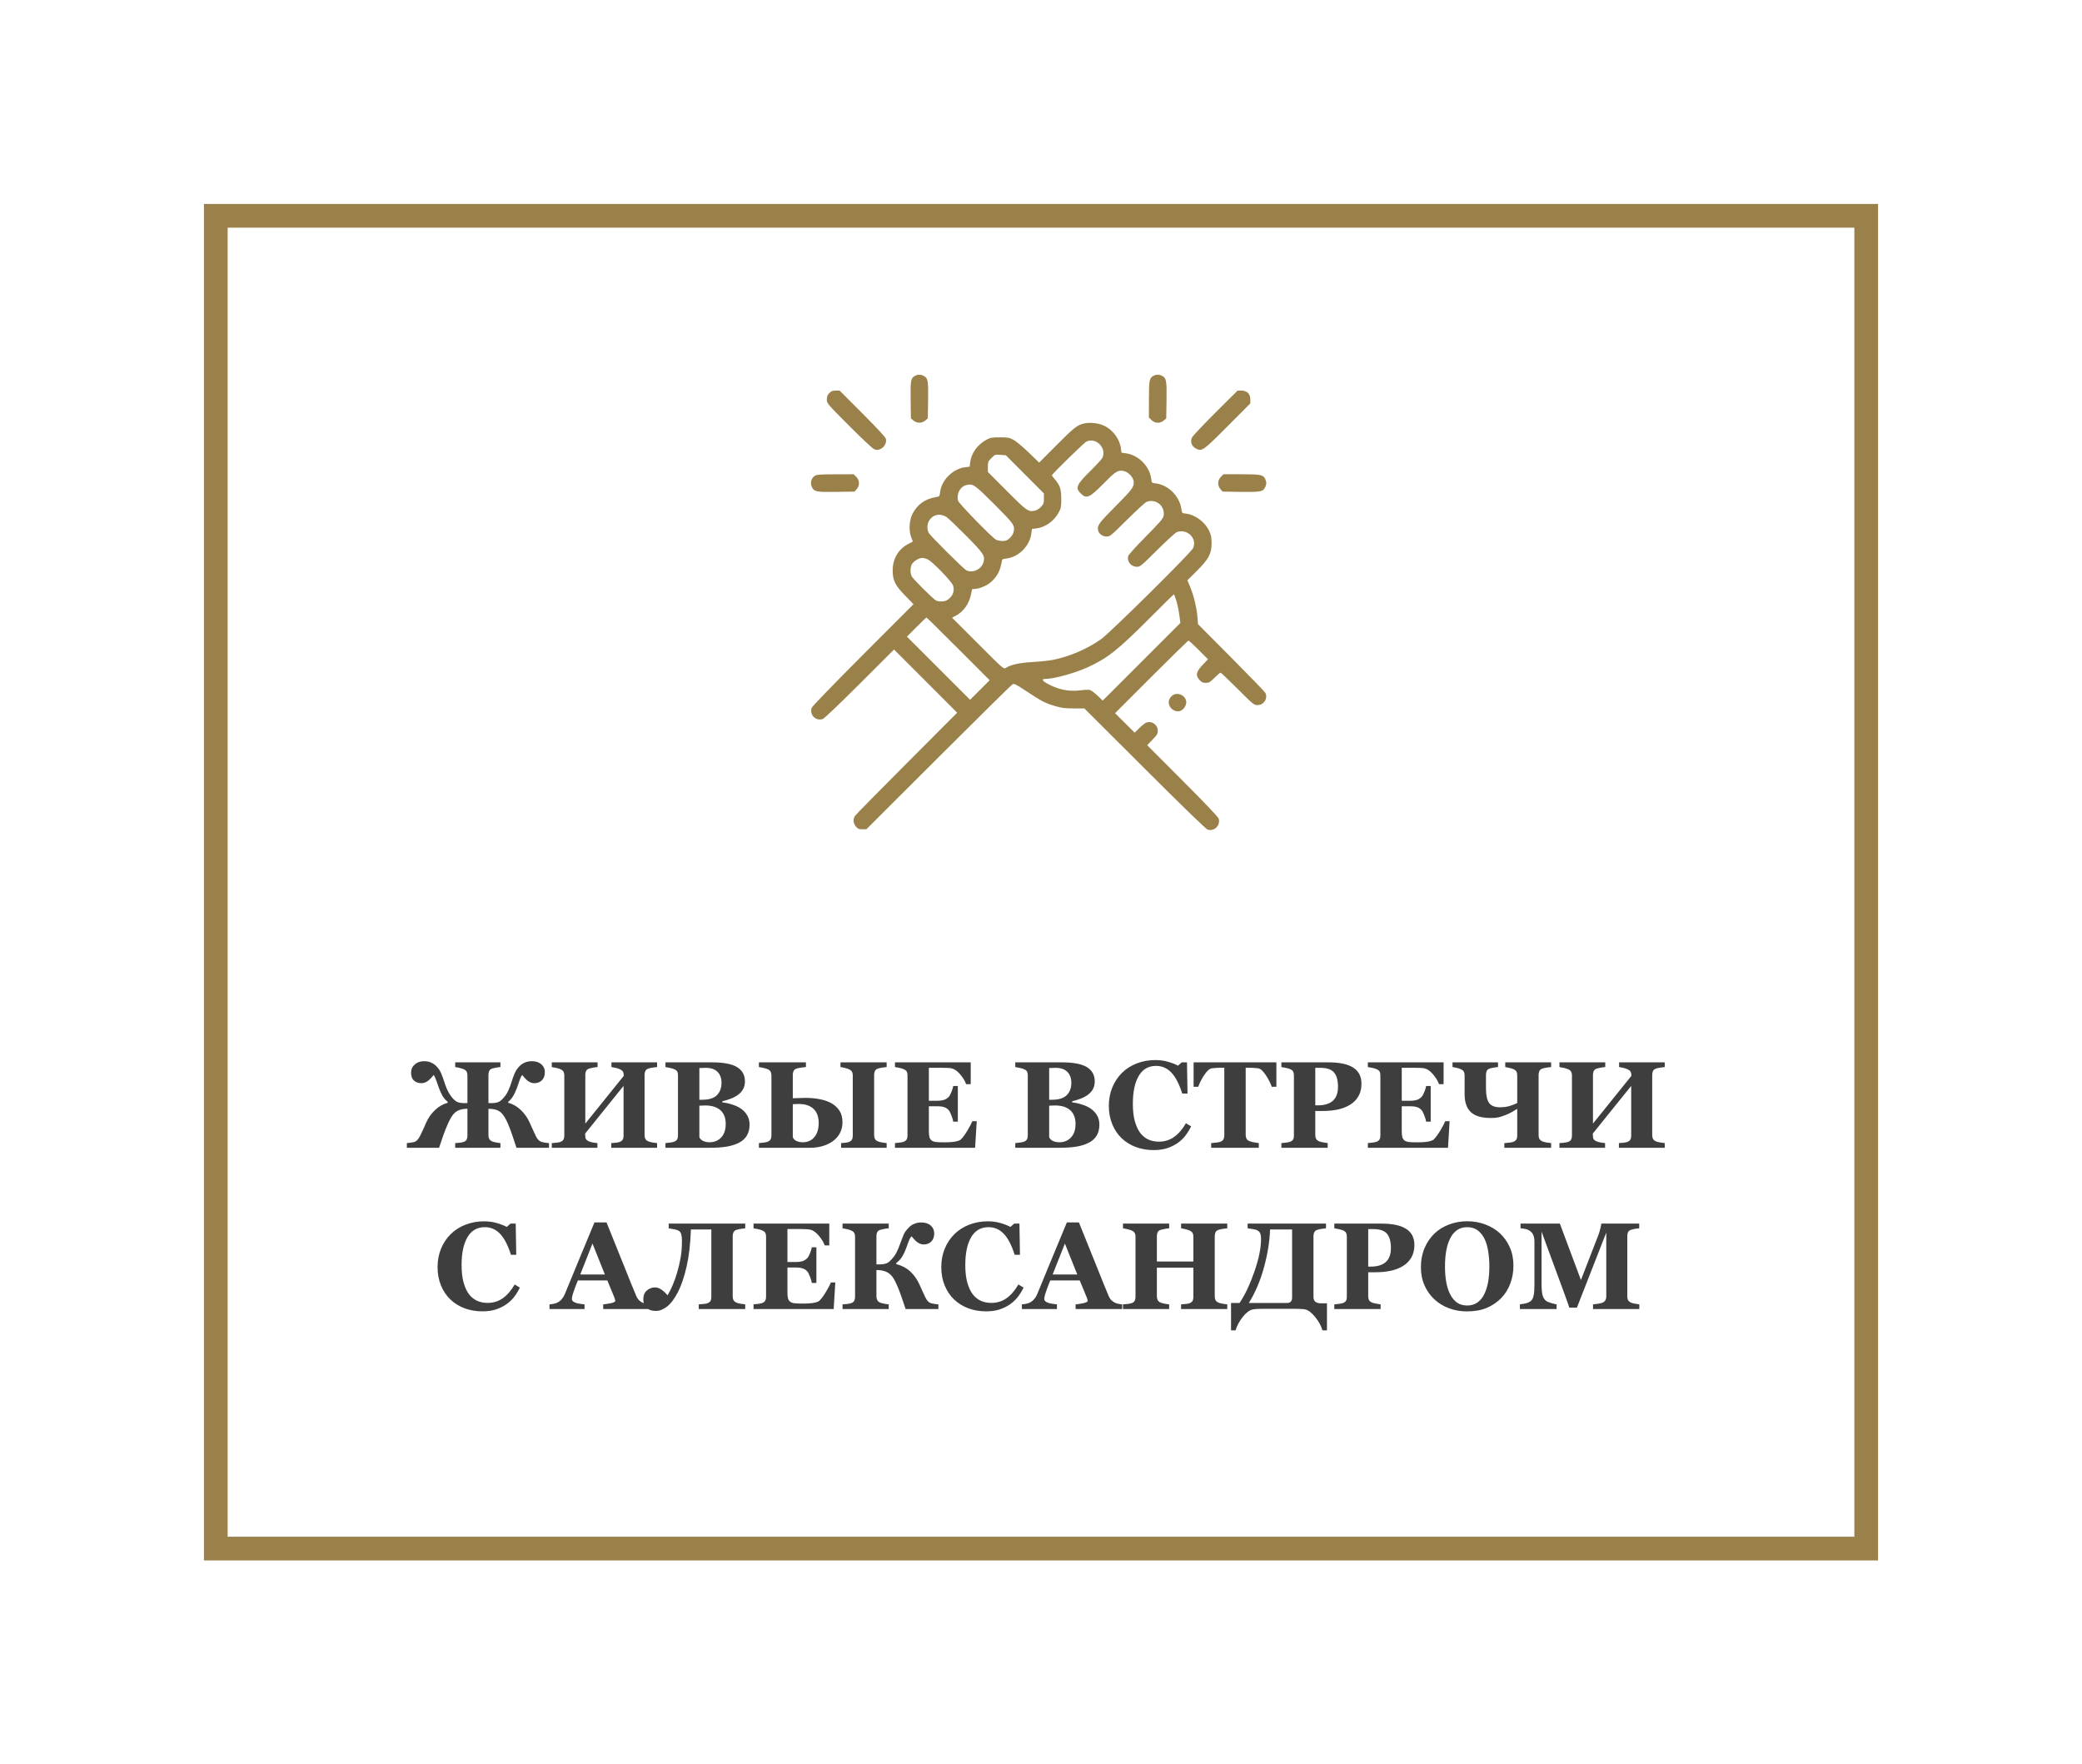 <?xml version="1.0" encoding="UTF-8"?> <svg xmlns="http://www.w3.org/2000/svg" width="439" height="372" viewBox="0 0 439 372" fill="none"> <g filter="url(#filter0_d_13_62)"> <rect x="48" y="44" width="343" height="276" fill="white"></rect> <rect x="45.5" y="41.5" width="348" height="281" stroke="#9A8149" stroke-width="5"></rect> </g> <path fill-rule="evenodd" clip-rule="evenodd" d="M192.895 79.262C192.047 79.723 191.951 80.285 192.014 84.41L192.072 88.206L192.599 88.659C193.312 89.272 194.396 89.272 195.11 88.659L195.636 88.206L195.695 84.41C195.758 80.247 195.663 79.713 194.775 79.254C194.12 78.915 193.53 78.917 192.895 79.262ZM243.21 79.243C242.343 79.723 242.265 80.129 242.258 84.201L242.251 88.014L242.8 88.562C243.519 89.282 244.61 89.322 245.383 88.659L245.909 88.206L245.967 84.41C246.031 80.247 245.936 79.713 245.048 79.254C244.401 78.919 243.8 78.915 243.21 79.243ZM174.849 82.884C174.46 83.29 174.345 83.596 174.345 84.228C174.345 85.046 174.346 85.047 178.974 89.699C181.52 92.258 183.892 94.489 184.246 94.657C184.807 94.923 184.976 94.929 185.573 94.706C186.409 94.393 186.996 93.366 186.804 92.551C186.719 92.191 185.116 90.45 181.865 87.188L177.05 82.358H176.202C175.517 82.358 175.256 82.459 174.849 82.884ZM256.295 86.986C253.736 89.532 251.505 91.904 251.337 92.258C250.903 93.173 251.273 94.136 252.243 94.613C253.449 95.205 253.732 95.001 258.91 89.796L263.636 85.047V84.228C263.636 83.056 262.945 82.358 261.788 82.358H260.947L256.295 86.986ZM228.243 89.37C226.919 89.803 226.334 90.285 222.661 93.968L219.11 97.53L216.881 95.381C215.634 94.179 214.223 93.005 213.679 92.719C212.808 92.26 212.512 92.206 210.831 92.206C209.164 92.206 208.85 92.261 208.017 92.703C206.135 93.698 204.807 95.529 204.569 97.459L204.453 98.396L203.513 98.511C200.927 98.827 198.528 101.206 198.226 103.754C198.122 104.638 198.091 104.678 197.44 104.785C195.072 105.177 193.453 106.318 192.402 108.339C191.727 109.638 191.596 111.869 192.116 113.231L192.481 114.183L191.471 114.711C189.422 115.784 188.227 117.825 188.227 120.251C188.227 122.381 188.715 123.377 190.824 125.55L192.614 127.395L181.989 138.033C175.847 144.182 171.277 148.902 171.159 149.219C170.608 150.691 172.038 152.127 173.509 151.58C173.829 151.46 177.118 148.323 181.287 144.159L188.51 136.946L195.168 143.605L201.825 150.265L191.206 160.911C185.365 166.766 180.448 171.765 180.279 172.02C179.824 172.709 179.894 173.591 180.459 174.262C180.872 174.753 181.073 174.839 181.815 174.839H182.685L197.884 159.665C206.243 151.319 213.268 144.396 213.496 144.28C213.863 144.094 214.208 144.267 216.491 145.777C219.648 147.867 220.392 148.251 222.497 148.872C223.867 149.276 224.534 149.361 226.4 149.365L228.651 149.369L241.407 162.093C250.024 170.688 254.33 174.857 254.679 174.942C256.096 175.286 257.331 174.05 256.985 172.635C256.902 172.293 254.336 169.59 249.374 164.615L241.89 157.112L243.008 155.958C243.993 154.943 244.127 154.715 244.127 154.061C244.127 152.801 242.869 151.919 241.698 152.357C241.435 152.456 240.776 152.973 240.233 153.506L239.247 154.476L237.184 152.419L235.121 150.363L242.765 142.716C246.97 138.511 250.496 135.07 250.601 135.07C250.707 135.07 251.676 135.956 252.755 137.038L254.716 139.006L253.758 139.993C252.195 141.601 252.012 142.342 252.925 143.363C253.37 143.862 253.607 143.972 254.236 143.972C254.919 143.972 255.124 143.853 256.089 142.898C256.687 142.307 257.256 141.823 257.355 141.823C257.455 141.823 259.076 143.362 260.959 145.242C264.288 148.568 264.403 148.662 265.154 148.662C266.489 148.662 267.395 147.245 266.805 146.078C266.691 145.853 263.45 142.503 259.602 138.634L252.607 131.6L252.477 130.011C252.321 128.095 251.675 125.458 250.922 123.667L250.369 122.35L252.321 120.409C254.862 117.883 255.479 116.733 255.471 114.533C255.466 113.312 255.373 112.829 254.974 111.969C254.081 110.042 252.027 108.516 250.027 108.29C249.237 108.201 249.226 108.19 249.102 107.331C248.706 104.584 246.322 102.213 243.653 101.913C242.865 101.824 242.855 101.814 242.74 100.954C242.376 98.255 240.048 95.927 237.349 95.563L236.479 95.446L236.362 94.576C236.086 92.53 234.636 90.594 232.723 89.718C231.458 89.138 229.431 88.981 228.243 89.37ZM231.326 93.237C232.529 93.97 233.012 95.451 232.416 96.577C232.269 96.855 231.165 98.054 229.964 99.241C226.96 102.209 226.684 102.845 227.882 104.043C229.08 105.241 229.716 104.965 232.684 101.961C235.011 99.606 235.52 99.24 236.474 99.241C237.688 99.243 239.06 100.553 239.062 101.714C239.063 102.737 238.595 103.348 235.208 106.746C231.77 110.195 231.356 110.755 231.516 111.748C231.634 112.486 232.465 113.122 233.309 113.122C234.047 113.122 234.185 113.01 237.656 109.567C239.628 107.612 241.474 105.924 241.758 105.815C243.737 105.063 245.733 106.708 245.349 108.773C245.241 109.35 244.62 110.071 241.604 113.122C239.374 115.379 237.943 116.973 237.869 117.283C237.602 118.399 238.508 119.5 239.692 119.5C240.41 119.5 240.576 119.364 244.021 115.948C245.992 113.994 247.84 112.306 248.129 112.196C250.319 111.363 252.522 113.552 251.552 115.597C251.08 116.591 234.052 133.433 232.184 134.753C229.24 136.833 225.486 138.445 221.992 139.13C221.218 139.282 219.296 139.485 217.72 139.582C214.856 139.758 213.144 140.136 212.071 140.827C211.629 141.111 211.561 141.052 206.181 135.672L200.738 130.229L201.48 129.851C203.128 129.01 204.347 127.308 204.754 125.282L204.964 124.237L205.866 124.13C206.883 124.01 208.331 123.327 209.083 122.613C210.298 121.459 210.907 120.285 211.195 118.541C211.303 117.89 211.343 117.859 212.227 117.754C214.797 117.45 217.145 115.081 217.468 112.466L217.584 111.528L218.522 111.412C220.451 111.173 222.282 109.846 223.278 107.963C223.719 107.13 223.774 106.816 223.774 105.15C223.774 103.104 223.496 102.292 222.342 100.969C222.046 100.63 221.805 100.292 221.805 100.217C221.805 99.948 228.662 93.249 229.12 93.07C229.872 92.776 230.669 92.836 231.326 93.237ZM216.1 100.013L220.116 104.042V105.114C220.116 106.064 220.046 106.264 219.504 106.855C219.137 107.255 218.628 107.579 218.237 107.662C216.812 107.963 216.545 107.777 212.292 103.51L208.298 99.504V98.412C208.298 97.388 208.345 97.274 209.049 96.57C209.789 95.83 209.817 95.82 210.942 95.901L212.083 95.984L216.1 100.013ZM171.927 100.253C171.036 100.747 170.744 101.826 171.241 102.788C171.7 103.675 172.235 103.771 176.398 103.707L180.194 103.649L180.646 103.123C181.31 102.35 181.27 101.259 180.55 100.539L180.002 99.991L176.189 99.998C173.385 100.002 172.257 100.07 171.927 100.253ZM257.431 100.539C256.712 101.259 256.671 102.35 257.335 103.123L257.788 103.649L261.584 103.707C265.747 103.771 266.281 103.675 266.74 102.788C267.071 102.147 267.084 101.667 266.788 101.017C266.367 100.094 265.865 99.991 261.755 99.991H257.98L257.431 100.539ZM209.664 106.328C213.841 110.506 214.022 110.767 213.713 112.184C213.629 112.571 213.298 113.091 212.907 113.45C212.361 113.952 212.092 114.06 211.387 114.06C210.916 114.06 210.303 113.94 210.024 113.793C209.155 113.335 202.149 106.143 202.005 105.56C201.639 104.082 202.486 102.54 203.819 102.258C205.211 101.964 205.5 102.164 209.664 106.328ZM199.576 109.003C199.885 109.191 201.712 110.934 203.636 112.875C207.418 116.693 207.751 117.2 207.363 118.552C206.932 120.055 205.082 120.912 203.737 120.231C203.152 119.934 196.134 112.942 195.811 112.334C195.47 111.69 195.467 110.624 195.805 109.97C196.558 108.514 198.115 108.114 199.576 109.003ZM195.691 117.983C196.746 118.528 200.698 122.639 200.968 123.474C201.364 124.701 200.79 125.962 199.541 126.605C199.017 126.875 197.888 126.877 197.359 126.608C196.772 126.31 192.567 122.13 192.247 121.526C191.887 120.847 191.907 119.585 192.288 118.94C192.669 118.295 193.769 117.634 194.471 117.629C194.759 117.626 195.308 117.786 195.691 117.983ZM248.039 126.665C248.262 127.407 248.544 128.763 248.666 129.677L248.887 131.341L240.701 139.527L232.515 147.713L231.405 146.654C230.794 146.071 230.075 145.539 229.807 145.472C229.539 145.405 228.69 145.434 227.92 145.537C225.393 145.875 223.018 145.39 220.72 144.067C219.663 143.459 219.594 143.136 220.52 143.136C222.208 143.136 226.575 141.937 229.214 140.748C233.436 138.846 235.7 137.065 242.25 130.492C245.086 127.645 247.458 125.315 247.52 125.315C247.582 125.315 247.816 125.923 248.039 126.665ZM202.063 136.807L208.676 143.422L206.61 145.481L204.544 147.541L197.887 140.885L191.23 134.23L193.242 132.211C194.349 131.101 195.299 130.193 195.353 130.193C195.407 130.193 198.426 133.169 202.063 136.807ZM247.034 146.778C246.396 147.416 246.265 148.109 246.636 148.888C246.99 149.629 247.89 150.095 248.678 149.944C249.414 149.803 250.13 148.884 250.13 148.079C250.13 146.573 248.094 145.718 247.034 146.778Z" fill="#9A8149"></path> <path d="M102.99 239.347C102.99 239.634 103.045 239.893 103.155 240.121C103.274 240.35 103.481 240.527 103.777 240.654C103.938 240.722 104.205 240.794 104.577 240.87C104.958 240.946 105.271 240.993 105.517 241.01V242H95.982V241.01C96.194 241.001 96.499 240.976 96.897 240.934C97.294 240.883 97.586 240.824 97.772 240.756C98.077 240.646 98.284 240.481 98.394 240.261C98.505 240.032 98.56 239.766 98.56 239.461V233.773C97.967 233.773 97.459 233.841 97.036 233.977C96.621 234.112 96.257 234.311 95.944 234.573C95.64 234.836 95.373 235.161 95.144 235.551C94.916 235.94 94.679 236.41 94.434 236.96C94.053 237.815 93.723 238.644 93.443 239.448C93.172 240.252 92.885 241.103 92.58 242H85.788V241.01C85.974 240.984 86.207 240.959 86.486 240.934C86.766 240.9 87.007 240.857 87.21 240.807C87.498 240.747 87.752 240.608 87.972 240.388C88.192 240.168 88.408 239.842 88.619 239.41C88.839 238.953 89.038 238.53 89.216 238.141C89.394 237.751 89.609 237.269 89.863 236.693C90.295 235.703 90.909 234.827 91.704 234.065C92.508 233.295 93.401 232.779 94.383 232.517V232.288C93.917 231.933 93.541 231.488 93.253 230.955C92.965 230.413 92.724 229.872 92.529 229.33C92.36 228.873 92.182 228.369 91.996 227.819C91.81 227.269 91.624 226.88 91.438 226.651C90.947 227.269 90.502 227.714 90.105 227.984C89.707 228.247 89.296 228.378 88.873 228.378C88.23 228.378 87.701 228.196 87.286 227.832C86.88 227.46 86.677 226.905 86.677 226.169C86.677 225.458 86.935 224.878 87.451 224.43C87.967 223.973 88.619 223.744 89.406 223.744C89.965 223.744 90.447 223.833 90.853 224.011C91.268 224.188 91.624 224.421 91.92 224.709C92.419 225.191 92.792 225.733 93.037 226.334C93.283 226.926 93.503 227.532 93.697 228.149C94.01 229.123 94.332 229.889 94.662 230.447C94.992 231.006 95.348 231.471 95.728 231.844C96.016 232.123 96.325 232.318 96.655 232.428C96.994 232.529 97.353 232.58 97.734 232.58H98.56V226.715C98.56 226.419 98.509 226.169 98.407 225.966C98.314 225.763 98.103 225.585 97.772 225.433C97.527 225.323 97.21 225.225 96.82 225.141C96.439 225.048 96.16 224.993 95.982 224.976V223.985H105.517V224.976C105.254 224.993 104.945 225.035 104.59 225.103C104.243 225.17 103.972 225.234 103.777 225.293C103.456 225.395 103.244 225.572 103.143 225.826C103.041 226.072 102.99 226.326 102.99 226.588V232.58H103.815C104.171 232.58 104.522 232.529 104.869 232.428C105.225 232.318 105.542 232.123 105.821 231.844C106.405 231.277 106.841 230.676 107.129 230.041C107.425 229.406 107.666 228.776 107.853 228.149C108.047 227.515 108.267 226.905 108.513 226.321C108.758 225.737 109.131 225.2 109.63 224.709C109.926 224.413 110.286 224.18 110.709 224.011C111.132 223.833 111.61 223.744 112.144 223.744C112.998 223.744 113.667 223.964 114.149 224.404C114.64 224.836 114.886 225.382 114.886 226.042C114.886 226.778 114.678 227.354 114.264 227.769C113.849 228.175 113.32 228.378 112.677 228.378C112.271 228.378 111.873 228.259 111.483 228.022C111.103 227.785 110.646 227.328 110.112 226.651C109.901 226.905 109.706 227.303 109.528 227.845C109.359 228.386 109.19 228.882 109.021 229.33C108.716 230.134 108.415 230.765 108.119 231.222C107.831 231.67 107.514 232.026 107.167 232.288V232.517C108.157 232.771 109.05 233.287 109.846 234.065C110.641 234.836 111.255 235.712 111.687 236.693C111.932 237.252 112.152 237.743 112.347 238.166C112.541 238.589 112.736 239.004 112.931 239.41C113.193 239.96 113.451 240.324 113.705 240.502C113.967 240.68 114.179 240.781 114.34 240.807C114.535 240.849 114.771 240.891 115.051 240.934C115.339 240.967 115.576 240.993 115.762 241.01V242H108.906C108.61 241.128 108.318 240.257 108.03 239.385C107.751 238.513 107.446 237.705 107.116 236.96C106.905 236.461 106.676 236.004 106.431 235.589C106.185 235.166 105.923 234.827 105.644 234.573C105.339 234.302 104.975 234.104 104.552 233.977C104.129 233.85 103.608 233.782 102.99 233.773V239.347ZM138.55 242H128.889V241.01C129.1 240.993 129.409 240.967 129.815 240.934C130.222 240.891 130.501 240.836 130.653 240.769C130.966 240.642 131.182 240.477 131.301 240.273C131.419 240.062 131.479 239.795 131.479 239.474V228.949L123.379 239.004C123.379 239.588 123.434 239.973 123.544 240.159C123.662 240.345 123.878 240.51 124.191 240.654C124.369 240.73 124.648 240.807 125.029 240.883C125.41 240.951 125.723 240.993 125.969 241.01V242H116.346V241.01C116.557 241.001 116.866 240.976 117.272 240.934C117.687 240.883 117.988 240.824 118.174 240.756C118.479 240.646 118.69 240.481 118.809 240.261C118.927 240.032 118.986 239.766 118.986 239.461V226.715C118.986 226.419 118.931 226.169 118.821 225.966C118.72 225.763 118.504 225.585 118.174 225.433C117.928 225.323 117.607 225.225 117.209 225.141C116.811 225.048 116.523 224.993 116.346 224.976V223.985H126.007V224.976C125.744 224.993 125.431 225.035 125.067 225.103C124.703 225.17 124.424 225.234 124.229 225.293C123.899 225.403 123.679 225.581 123.569 225.826C123.468 226.063 123.417 226.317 123.417 226.588V236.896L131.517 226.842C131.517 226.402 131.453 226.093 131.326 225.915C131.199 225.729 130.988 225.568 130.691 225.433C130.446 225.314 130.146 225.217 129.79 225.141C129.443 225.064 129.155 225.009 128.927 224.976V223.985H138.55V224.976C138.279 224.993 137.974 225.031 137.636 225.09C137.297 225.141 136.993 225.208 136.722 225.293C136.4 225.403 136.184 225.576 136.074 225.813C135.964 226.05 135.909 226.309 135.909 226.588V239.347C135.909 239.651 135.964 239.91 136.074 240.121C136.184 240.333 136.4 240.51 136.722 240.654C136.925 240.739 137.217 240.815 137.598 240.883C137.987 240.951 138.304 240.993 138.55 241.01V242ZM156.222 233.735C156.763 234.108 157.203 234.577 157.542 235.145C157.881 235.703 158.05 236.363 158.05 237.125C158.05 238.039 157.855 238.813 157.466 239.448C157.085 240.075 156.535 240.57 155.815 240.934C155.054 241.323 154.174 241.598 153.175 241.759C152.185 241.92 151.017 242 149.671 242H140.314V241.01C140.577 240.984 140.907 240.946 141.305 240.896C141.702 240.845 141.982 240.785 142.143 240.718C142.456 240.591 142.667 240.426 142.777 240.223C142.896 240.011 142.955 239.74 142.955 239.41V226.715C142.955 226.41 142.909 226.156 142.815 225.953C142.722 225.75 142.498 225.572 142.143 225.42C141.88 225.31 141.576 225.221 141.229 225.153C140.882 225.077 140.577 225.018 140.314 224.976V223.985H150.103C152.565 223.985 154.343 224.324 155.435 225.001C156.526 225.678 157.072 226.677 157.072 227.997C157.072 228.606 156.95 229.144 156.704 229.609C156.459 230.066 156.107 230.464 155.65 230.803C155.236 231.116 154.741 231.387 154.165 231.615C153.59 231.844 152.972 232.034 152.312 232.187V232.428C152.972 232.495 153.657 232.644 154.368 232.872C155.079 233.092 155.697 233.38 156.222 233.735ZM152.134 228.314C152.134 227.316 151.85 226.537 151.283 225.979C150.725 225.42 149.882 225.141 148.757 225.141C148.596 225.141 148.384 225.149 148.122 225.166C147.868 225.174 147.648 225.183 147.462 225.191V231.869H148.122C149.493 231.869 150.505 231.552 151.156 230.917C151.808 230.274 152.134 229.406 152.134 228.314ZM153.022 236.96C153.022 235.707 152.65 234.747 151.905 234.078C151.16 233.41 150.09 233.075 148.693 233.075C148.533 233.075 148.317 233.084 148.046 233.101C147.784 233.109 147.589 233.118 147.462 233.126V239.715C147.538 240.028 147.775 240.295 148.173 240.515C148.571 240.726 149.053 240.832 149.62 240.832C150.627 240.832 151.444 240.493 152.07 239.816C152.705 239.139 153.022 238.187 153.022 236.96ZM172.624 236.782C172.624 235.479 172.264 234.484 171.545 233.799C170.826 233.105 169.763 232.758 168.358 232.758C168.189 232.758 167.969 232.766 167.698 232.783C167.427 232.792 167.25 232.8 167.165 232.809V239.715C167.241 240.045 167.474 240.316 167.863 240.527C168.253 240.73 168.727 240.832 169.285 240.832C170.301 240.832 171.109 240.472 171.71 239.753C172.319 239.034 172.624 238.043 172.624 236.782ZM177.639 236.604C177.639 237.502 177.444 238.297 177.055 238.991C176.665 239.685 176.132 240.261 175.455 240.718C174.803 241.149 174.08 241.471 173.284 241.683C172.497 241.894 171.68 242 170.834 242H160.018V241.01C160.263 240.984 160.589 240.951 160.995 240.908C161.401 240.857 161.685 240.798 161.846 240.73C162.15 240.612 162.362 240.447 162.48 240.235C162.599 240.024 162.658 239.753 162.658 239.423V226.715C162.658 226.427 162.603 226.177 162.493 225.966C162.392 225.746 162.176 225.564 161.846 225.42C161.609 225.318 161.296 225.225 160.906 225.141C160.517 225.056 160.221 225.001 160.018 224.976V223.985H169.933V224.976C169.67 224.993 169.344 225.031 168.955 225.09C168.566 225.141 168.24 225.208 167.978 225.293C167.656 225.403 167.44 225.576 167.33 225.813C167.22 226.05 167.165 226.309 167.165 226.588V231.552C167.554 231.543 167.982 231.531 168.447 231.514C168.921 231.488 169.378 231.476 169.818 231.476C170.893 231.476 171.909 231.569 172.865 231.755C173.83 231.941 174.66 232.233 175.354 232.631C176.064 233.046 176.623 233.575 177.029 234.218C177.436 234.853 177.639 235.648 177.639 236.604ZM186.957 242H177.347V241.01C177.584 240.993 177.871 240.967 178.21 240.934C178.557 240.9 178.815 240.849 178.984 240.781C179.298 240.654 179.513 240.489 179.632 240.286C179.75 240.075 179.81 239.808 179.81 239.486V226.715C179.81 226.419 179.755 226.169 179.645 225.966C179.535 225.763 179.314 225.585 178.984 225.433C178.764 225.331 178.468 225.238 178.096 225.153C177.732 225.06 177.44 225.001 177.22 224.976V223.985H186.957V224.976C186.686 224.993 186.382 225.031 186.043 225.09C185.704 225.141 185.4 225.208 185.129 225.293C184.807 225.403 184.591 225.576 184.481 225.813C184.371 226.05 184.316 226.309 184.316 226.588V239.347C184.316 239.651 184.371 239.91 184.481 240.121C184.591 240.333 184.807 240.51 185.129 240.654C185.332 240.739 185.624 240.815 186.005 240.883C186.394 240.951 186.712 240.993 186.957 241.01V242ZM204.68 228.581H203.715C203.469 227.896 203.046 227.201 202.445 226.499C201.844 225.797 201.248 225.382 200.655 225.255C200.401 225.196 200.046 225.162 199.589 225.153C199.14 225.136 198.768 225.128 198.472 225.128H195.856V232.085H197.71C198.175 232.085 198.599 232.03 198.979 231.92C199.36 231.81 199.707 231.598 200.021 231.285C200.215 231.09 200.41 230.748 200.604 230.257C200.808 229.766 200.939 229.339 200.998 228.975H201.963V236.49H200.998C200.947 236.135 200.816 235.69 200.604 235.157C200.401 234.616 200.207 234.243 200.021 234.04C199.741 233.735 199.411 233.528 199.03 233.418C198.649 233.299 198.209 233.24 197.71 233.24H195.856V238.433C195.856 238.974 195.895 239.406 195.971 239.728C196.055 240.041 196.208 240.282 196.428 240.451C196.639 240.612 196.927 240.718 197.291 240.769C197.663 240.819 198.167 240.845 198.802 240.845C199.098 240.845 199.453 240.84 199.868 240.832C200.283 240.824 200.647 240.798 200.96 240.756C201.315 240.714 201.646 240.65 201.95 240.565C202.263 240.481 202.496 240.358 202.648 240.197C203.055 239.783 203.512 239.152 204.02 238.306C204.527 237.451 204.862 236.812 205.022 236.389H205.949L205.606 242H188.709V241.01C188.946 240.993 189.268 240.959 189.674 240.908C190.08 240.857 190.368 240.798 190.537 240.73C190.859 240.595 191.075 240.426 191.185 240.223C191.295 240.011 191.35 239.744 191.35 239.423V226.715C191.35 226.41 191.303 226.16 191.21 225.966C191.117 225.763 190.893 225.581 190.537 225.42C190.317 225.318 190.008 225.225 189.61 225.141C189.213 225.056 188.912 225.001 188.709 224.976V223.985H204.68V228.581ZM229.981 233.735C230.523 234.108 230.963 234.577 231.302 235.145C231.64 235.703 231.81 236.363 231.81 237.125C231.81 238.039 231.615 238.813 231.226 239.448C230.845 240.075 230.295 240.57 229.575 240.934C228.813 241.323 227.933 241.598 226.935 241.759C225.944 241.92 224.776 242 223.431 242H214.074V241.01C214.337 240.984 214.667 240.946 215.064 240.896C215.462 240.845 215.742 240.785 215.902 240.718C216.215 240.591 216.427 240.426 216.537 240.223C216.656 240.011 216.715 239.74 216.715 239.41V226.715C216.715 226.41 216.668 226.156 216.575 225.953C216.482 225.75 216.258 225.572 215.902 225.42C215.64 225.31 215.335 225.221 214.988 225.153C214.641 225.077 214.337 225.018 214.074 224.976V223.985H223.862C226.325 223.985 228.103 224.324 229.194 225.001C230.286 225.678 230.832 226.677 230.832 227.997C230.832 228.606 230.709 229.144 230.464 229.609C230.218 230.066 229.867 230.464 229.41 230.803C228.995 231.116 228.5 231.387 227.925 231.615C227.349 231.844 226.731 232.034 226.071 232.187V232.428C226.731 232.495 227.417 232.644 228.128 232.872C228.839 233.092 229.457 233.38 229.981 233.735ZM225.894 228.314C225.894 227.316 225.61 226.537 225.043 225.979C224.484 225.42 223.642 225.141 222.517 225.141C222.356 225.141 222.144 225.149 221.882 225.166C221.628 225.174 221.408 225.183 221.222 225.191V231.869H221.882C223.253 231.869 224.264 231.552 224.916 230.917C225.568 230.274 225.894 229.406 225.894 228.314ZM226.782 236.96C226.782 235.707 226.41 234.747 225.665 234.078C224.92 233.41 223.85 233.075 222.453 233.075C222.292 233.075 222.076 233.084 221.806 233.101C221.543 233.109 221.349 233.118 221.222 233.126V239.715C221.298 240.028 221.535 240.295 221.933 240.515C222.33 240.726 222.813 240.832 223.38 240.832C224.387 240.832 225.204 240.493 225.83 239.816C226.465 239.139 226.782 238.187 226.782 236.96ZM243.223 242.482C241.902 242.482 240.667 242.271 239.516 241.848C238.365 241.416 237.362 240.794 236.507 239.981C235.669 239.186 235.009 238.204 234.526 237.036C234.044 235.86 233.803 234.569 233.803 233.164C233.803 231.768 234.044 230.477 234.526 229.292C235.017 228.099 235.703 227.066 236.583 226.194C237.446 225.34 238.483 224.679 239.693 224.214C240.904 223.74 242.199 223.503 243.578 223.503C244.577 223.503 245.487 223.626 246.308 223.871C247.129 224.108 247.823 224.379 248.39 224.684L249.177 223.985H250.281L250.396 230.562H249.278C248.644 228.556 247.882 227.083 246.993 226.144C246.104 225.204 245.021 224.734 243.743 224.734C242.152 224.734 240.942 225.437 240.112 226.842C239.283 228.238 238.868 230.202 238.868 232.732C238.868 234.163 239.008 235.386 239.287 236.401C239.575 237.409 239.947 238.221 240.404 238.839C240.895 239.482 241.475 239.956 242.144 240.261C242.812 240.557 243.553 240.705 244.365 240.705C245.55 240.705 246.604 240.383 247.526 239.74C248.457 239.097 249.304 238.124 250.065 236.82L251.157 237.48C250.793 238.225 250.379 238.894 249.913 239.486C249.448 240.07 248.91 240.574 248.301 240.997C247.632 241.463 246.892 241.826 246.079 242.089C245.275 242.351 244.323 242.482 243.223 242.482ZM269.134 229.14H268.156C267.894 228.369 267.471 227.544 266.887 226.664C266.311 225.784 265.778 225.31 265.287 225.242C265.016 225.208 264.682 225.179 264.284 225.153C263.886 225.128 263.544 225.115 263.256 225.115H262.659V239.245C262.659 239.55 262.714 239.821 262.824 240.058C262.934 240.286 263.15 240.468 263.472 240.604C263.666 240.68 263.967 240.76 264.373 240.845C264.788 240.921 265.139 240.976 265.427 241.01V242H255.385V241.01C255.63 240.984 255.973 240.951 256.413 240.908C256.862 240.857 257.166 240.798 257.327 240.73C257.657 240.595 257.877 240.413 257.987 240.185C258.097 239.956 258.152 239.685 258.152 239.372V225.115H257.556C257.268 225.115 256.925 225.128 256.527 225.153C256.13 225.179 255.795 225.208 255.524 225.242C255.034 225.31 254.496 225.784 253.912 226.664C253.337 227.544 252.918 228.369 252.655 229.14H251.678V223.985H269.134V229.14ZM287.072 228.492C287.072 229.508 286.861 230.384 286.438 231.12C286.023 231.848 285.447 232.44 284.711 232.897C283.949 233.371 283.077 233.714 282.096 233.926C281.122 234.137 280.026 234.243 278.808 234.243H277.335V239.309C277.335 239.613 277.39 239.88 277.5 240.108C277.618 240.328 277.839 240.506 278.16 240.642C278.329 240.709 278.604 240.781 278.985 240.857C279.366 240.934 279.688 240.984 279.95 241.01V242H270.188V241.01C270.433 240.984 270.759 240.951 271.165 240.908C271.571 240.857 271.855 240.798 272.016 240.73C272.346 240.595 272.562 240.43 272.663 240.235C272.773 240.041 272.828 239.77 272.828 239.423V226.715C272.828 226.419 272.777 226.165 272.676 225.953C272.574 225.733 272.354 225.551 272.016 225.407C271.779 225.306 271.461 225.217 271.063 225.141C270.674 225.056 270.382 225.001 270.188 224.976V223.985H280.128C282.455 223.985 284.195 224.358 285.346 225.103C286.497 225.839 287.072 226.969 287.072 228.492ZM282.121 229.14C282.121 227.785 281.846 226.783 281.296 226.131C280.754 225.471 279.785 225.141 278.389 225.141H277.335V233.05H277.868C279.256 233.05 280.31 232.732 281.029 232.098C281.757 231.454 282.121 230.468 282.121 229.14ZM304.389 228.581H303.424C303.178 227.896 302.755 227.201 302.154 226.499C301.553 225.797 300.957 225.382 300.364 225.255C300.11 225.196 299.755 225.162 299.298 225.153C298.849 225.136 298.477 225.128 298.181 225.128H295.565V232.085H297.419C297.884 232.085 298.308 232.03 298.688 231.92C299.069 231.81 299.416 231.598 299.729 231.285C299.924 231.09 300.119 230.748 300.313 230.257C300.517 229.766 300.648 229.339 300.707 228.975H301.672V236.49H300.707C300.656 236.135 300.525 235.69 300.313 235.157C300.11 234.616 299.916 234.243 299.729 234.04C299.45 233.735 299.12 233.528 298.739 233.418C298.358 233.299 297.918 233.24 297.419 233.24H295.565V238.433C295.565 238.974 295.604 239.406 295.68 239.728C295.764 240.041 295.917 240.282 296.137 240.451C296.348 240.612 296.636 240.718 297 240.769C297.372 240.819 297.876 240.845 298.511 240.845C298.807 240.845 299.162 240.84 299.577 240.832C299.992 240.824 300.356 240.798 300.669 240.756C301.024 240.714 301.354 240.65 301.659 240.565C301.972 240.481 302.205 240.358 302.357 240.197C302.764 239.783 303.221 239.152 303.729 238.306C304.236 237.451 304.571 236.812 304.731 236.389H305.658L305.315 242H288.418V241.01C288.655 240.993 288.977 240.959 289.383 240.908C289.789 240.857 290.077 240.798 290.246 240.73C290.568 240.595 290.784 240.426 290.894 240.223C291.004 240.011 291.059 239.744 291.059 239.423V226.715C291.059 226.41 291.012 226.16 290.919 225.966C290.826 225.763 290.602 225.581 290.246 225.42C290.026 225.318 289.717 225.225 289.319 225.141C288.922 225.056 288.621 225.001 288.418 224.976V223.985H304.389V228.581ZM319.915 232.567V226.702C319.915 226.406 319.864 226.156 319.763 225.953C319.661 225.75 319.445 225.572 319.115 225.42C318.921 225.327 318.629 225.238 318.239 225.153C317.858 225.06 317.575 225.001 317.389 224.976V223.985H327.062V224.976C326.792 224.993 326.487 225.031 326.148 225.09C325.81 225.141 325.505 225.208 325.234 225.293C324.913 225.403 324.697 225.576 324.587 225.813C324.477 226.05 324.422 226.309 324.422 226.588V239.347C324.422 239.651 324.477 239.91 324.587 240.121C324.697 240.333 324.913 240.51 325.234 240.654C325.438 240.739 325.729 240.815 326.11 240.883C326.5 240.951 326.817 240.993 327.062 241.01V242H317.198V241.01C317.427 240.993 317.757 240.963 318.188 240.921C318.62 240.87 318.921 240.811 319.09 240.743C319.403 240.616 319.619 240.451 319.737 240.248C319.856 240.036 319.915 239.77 319.915 239.448V233.786C319.526 234.032 319.115 234.277 318.684 234.522C318.252 234.759 317.82 234.958 317.389 235.119C316.864 235.322 316.39 235.475 315.967 235.576C315.552 235.669 315.019 235.716 314.367 235.716C312.412 235.716 310.999 235.301 310.127 234.472C309.255 233.642 308.819 232.39 308.819 230.714V226.702C308.819 226.406 308.764 226.156 308.654 225.953C308.553 225.75 308.337 225.572 308.007 225.42C307.787 225.318 307.495 225.225 307.131 225.141C306.775 225.056 306.488 225.001 306.268 224.976V223.985H315.865V224.976C315.594 224.993 315.285 225.035 314.938 225.103C314.591 225.162 314.316 225.225 314.113 225.293C313.792 225.403 313.58 225.576 313.479 225.813C313.377 226.05 313.326 226.309 313.326 226.588V229.508C313.326 230.904 313.542 231.911 313.974 232.529C314.405 233.147 315.171 233.456 316.271 233.456C317.025 233.456 317.702 233.367 318.303 233.189C318.904 233.003 319.441 232.796 319.915 232.567ZM351.019 242H341.357V241.01C341.569 240.993 341.878 240.967 342.284 240.934C342.69 240.891 342.97 240.836 343.122 240.769C343.435 240.642 343.651 240.477 343.77 240.273C343.888 240.062 343.947 239.795 343.947 239.474V228.949L335.848 239.004C335.848 239.588 335.903 239.973 336.013 240.159C336.131 240.345 336.347 240.51 336.66 240.654C336.838 240.73 337.117 240.807 337.498 240.883C337.879 240.951 338.192 240.993 338.438 241.01V242H328.814V241.01C329.026 241.001 329.335 240.976 329.741 240.934C330.156 240.883 330.456 240.824 330.643 240.756C330.947 240.646 331.159 240.481 331.277 240.261C331.396 240.032 331.455 239.766 331.455 239.461V226.715C331.455 226.419 331.4 226.169 331.29 225.966C331.188 225.763 330.973 225.585 330.643 225.433C330.397 225.323 330.076 225.225 329.678 225.141C329.28 225.048 328.992 224.993 328.814 224.976V223.985H338.476V224.976C338.213 224.993 337.9 225.035 337.536 225.103C337.172 225.17 336.893 225.234 336.698 225.293C336.368 225.403 336.148 225.581 336.038 225.826C335.937 226.063 335.886 226.317 335.886 226.588V236.896L343.985 226.842C343.985 226.402 343.922 226.093 343.795 225.915C343.668 225.729 343.456 225.568 343.16 225.433C342.915 225.314 342.614 225.217 342.259 225.141C341.912 225.064 341.624 225.009 341.396 224.976V223.985H351.019V224.976C350.748 224.993 350.443 225.031 350.104 225.09C349.766 225.141 349.461 225.208 349.19 225.293C348.869 225.403 348.653 225.576 348.543 225.813C348.433 226.05 348.378 226.309 348.378 226.588V239.347C348.378 239.651 348.433 239.91 348.543 240.121C348.653 240.333 348.869 240.51 349.19 240.654C349.394 240.739 349.686 240.815 350.066 240.883C350.456 240.951 350.773 240.993 351.019 241.01V242ZM101.683 276.482C100.362 276.482 99.127 276.271 97.976 275.848C96.825 275.416 95.822 274.794 94.967 273.981C94.129 273.186 93.469 272.204 92.986 271.036C92.504 269.86 92.263 268.569 92.263 267.164C92.263 265.768 92.504 264.477 92.986 263.292C93.477 262.099 94.163 261.066 95.043 260.194C95.906 259.34 96.943 258.679 98.153 258.214C99.364 257.74 100.659 257.503 102.038 257.503C103.037 257.503 103.947 257.626 104.768 257.871C105.589 258.108 106.283 258.379 106.85 258.684L107.637 257.985H108.741L108.855 264.562H107.738C107.104 262.556 106.342 261.083 105.453 260.144C104.564 259.204 103.481 258.734 102.203 258.734C100.612 258.734 99.402 259.437 98.572 260.842C97.743 262.238 97.328 264.202 97.328 266.732C97.328 268.163 97.468 269.386 97.747 270.401C98.035 271.409 98.407 272.221 98.864 272.839C99.355 273.482 99.935 273.956 100.604 274.261C101.272 274.557 102.013 274.705 102.825 274.705C104.01 274.705 105.064 274.383 105.986 273.74C106.917 273.097 107.764 272.124 108.525 270.82L109.617 271.48C109.253 272.225 108.839 272.894 108.373 273.486C107.908 274.07 107.37 274.574 106.761 274.997C106.092 275.463 105.352 275.826 104.539 276.089C103.735 276.351 102.783 276.482 101.683 276.482ZM137.001 276H127.188V275.01C127.645 274.976 128.182 274.896 128.8 274.769C129.418 274.633 129.727 274.468 129.727 274.273C129.727 274.206 129.718 274.13 129.701 274.045C129.693 273.96 129.659 273.846 129.6 273.702L128.063 269.97H121.843C121.699 270.317 121.538 270.723 121.36 271.188C121.191 271.654 121.043 272.069 120.916 272.433C120.755 272.907 120.658 273.249 120.624 273.461C120.599 273.673 120.586 273.821 120.586 273.905C120.586 274.176 120.789 274.409 121.195 274.604C121.61 274.79 122.296 274.925 123.252 275.01V276H115.863V275.01C116.143 274.993 116.456 274.951 116.803 274.883C117.158 274.807 117.438 274.705 117.641 274.578C117.988 274.375 118.28 274.125 118.517 273.829C118.762 273.533 118.965 273.182 119.126 272.775C120.108 270.397 121.09 268.015 122.071 265.628C123.062 263.241 124.153 260.609 125.347 257.731H127.886C129.545 261.811 130.844 265.035 131.783 267.405C132.723 269.775 133.522 271.739 134.183 273.296C134.293 273.55 134.432 273.783 134.602 273.994C134.771 274.197 135.012 274.392 135.325 274.578C135.562 274.714 135.837 274.815 136.15 274.883C136.464 274.951 136.747 274.993 137.001 275.01V276ZM127.543 268.713L124.928 262.188L122.351 268.713H127.543ZM142.98 259.42C142.743 259.31 142.388 259.217 141.914 259.141C141.44 259.056 141.135 259.001 141 258.976V257.985H157.136V258.976C156.865 258.993 156.56 259.031 156.222 259.09C155.883 259.141 155.578 259.208 155.308 259.293C154.986 259.403 154.77 259.576 154.66 259.813C154.55 260.05 154.495 260.309 154.495 260.588V273.347C154.495 273.651 154.55 273.91 154.66 274.121C154.77 274.333 154.986 274.51 155.308 274.654C155.511 274.739 155.803 274.815 156.184 274.883C156.573 274.951 156.89 274.993 157.136 275.01V276H147.335V275.01C147.563 274.993 147.881 274.967 148.287 274.934C148.702 274.9 148.994 274.849 149.163 274.781C149.476 274.654 149.692 274.489 149.811 274.286C149.929 274.075 149.988 273.808 149.988 273.486V259.217H145.685C145.575 262.255 145.27 264.866 144.771 267.05C144.271 269.233 143.674 271.002 142.98 272.356C142.236 273.812 141.461 274.849 140.657 275.467C139.853 276.085 139.087 276.394 138.359 276.394C137.792 276.394 137.331 276.313 136.976 276.152C136.62 276 136.345 275.805 136.15 275.568C135.947 275.331 135.812 275.065 135.744 274.769C135.676 274.464 135.643 274.189 135.643 273.943C135.643 273.131 135.892 272.513 136.392 272.09C136.891 271.658 137.471 271.442 138.131 271.442C138.588 271.442 139.032 271.595 139.464 271.899C139.904 272.204 140.336 272.602 140.759 273.093C141.072 272.593 141.41 271.929 141.774 271.1C142.147 270.262 142.473 269.36 142.752 268.396C143.074 267.312 143.327 266.237 143.514 265.171C143.7 264.096 143.793 262.907 143.793 261.604C143.793 261.045 143.742 260.584 143.641 260.22C143.548 259.856 143.327 259.589 142.98 259.42ZM174.858 262.581H173.894C173.648 261.896 173.225 261.201 172.624 260.499C172.023 259.797 171.426 259.382 170.834 259.255C170.58 259.196 170.225 259.162 169.768 259.153C169.319 259.136 168.947 259.128 168.65 259.128H166.035V266.085H167.889C168.354 266.085 168.777 266.03 169.158 265.92C169.539 265.81 169.886 265.598 170.199 265.285C170.394 265.09 170.589 264.748 170.783 264.257C170.986 263.766 171.118 263.339 171.177 262.975H172.142V270.49H171.177C171.126 270.135 170.995 269.69 170.783 269.157C170.58 268.616 170.385 268.243 170.199 268.04C169.92 267.735 169.59 267.528 169.209 267.418C168.828 267.299 168.388 267.24 167.889 267.24H166.035V272.433C166.035 272.974 166.073 273.406 166.149 273.728C166.234 274.041 166.386 274.282 166.606 274.451C166.818 274.612 167.106 274.718 167.47 274.769C167.842 274.819 168.346 274.845 168.98 274.845C169.277 274.845 169.632 274.84 170.047 274.832C170.462 274.824 170.826 274.798 171.139 274.756C171.494 274.714 171.824 274.65 172.129 274.565C172.442 274.481 172.675 274.358 172.827 274.197C173.233 273.783 173.69 273.152 174.198 272.306C174.706 271.451 175.04 270.812 175.201 270.389H176.128L175.785 276H158.888V275.01C159.125 274.993 159.446 274.959 159.853 274.908C160.259 274.857 160.547 274.798 160.716 274.73C161.037 274.595 161.253 274.426 161.363 274.223C161.473 274.011 161.528 273.744 161.528 273.423V260.715C161.528 260.41 161.482 260.16 161.389 259.966C161.296 259.763 161.071 259.581 160.716 259.42C160.496 259.318 160.187 259.225 159.789 259.141C159.391 259.056 159.091 259.001 158.888 258.976V257.985H174.858V262.581ZM197.862 276H190.956C190.66 275.128 190.364 274.257 190.067 273.385C189.771 272.513 189.458 271.705 189.128 270.96C188.891 270.41 188.654 269.944 188.417 269.563C188.188 269.174 187.905 268.844 187.566 268.573C187.245 268.302 186.855 268.104 186.398 267.977C185.95 267.841 185.417 267.773 184.799 267.773V273.347C184.799 273.634 184.858 273.893 184.977 274.121C185.104 274.35 185.315 274.527 185.611 274.654C185.772 274.722 186.047 274.794 186.437 274.87C186.826 274.946 187.143 274.993 187.389 275.01V276H177.651V275.01C177.863 275.001 178.172 274.976 178.578 274.934C178.993 274.883 179.293 274.824 179.479 274.756C179.784 274.646 179.996 274.481 180.114 274.261C180.233 274.032 180.292 273.766 180.292 273.461V260.715C180.292 260.419 180.237 260.169 180.127 259.966C180.025 259.763 179.81 259.585 179.479 259.433C179.234 259.323 178.912 259.225 178.515 259.141C178.117 259.048 177.829 258.993 177.651 258.976V257.985H187.389V258.976C187.126 258.993 186.813 259.035 186.449 259.103C186.085 259.17 185.806 259.234 185.611 259.293C185.281 259.403 185.061 259.581 184.951 259.826C184.85 260.063 184.799 260.317 184.799 260.588V266.58H185.624C185.963 266.58 186.314 266.534 186.678 266.44C187.05 266.339 187.384 266.14 187.681 265.844C188.29 265.243 188.747 264.638 189.052 264.028C189.356 263.41 189.619 262.78 189.839 262.137C190.093 261.426 190.321 260.825 190.524 260.334C190.728 259.835 191.13 259.293 191.73 258.709C192.027 258.413 192.391 258.18 192.822 258.011C193.254 257.833 193.728 257.744 194.244 257.744C195.09 257.744 195.759 257.96 196.25 258.392C196.741 258.823 196.986 259.373 196.986 260.042C196.986 260.778 196.779 261.354 196.364 261.769C195.95 262.175 195.421 262.378 194.777 262.378C194.371 262.378 193.973 262.259 193.584 262.022C193.203 261.785 192.746 261.328 192.213 260.651C191.959 260.914 191.735 261.32 191.54 261.87C191.354 262.412 191.18 262.886 191.02 263.292C190.689 264.13 190.368 264.769 190.055 265.209C189.742 265.641 189.382 266 188.976 266.288V266.517C190.16 266.83 191.142 267.346 191.921 268.065C192.7 268.785 193.33 269.661 193.812 270.693C194.024 271.142 194.24 271.62 194.46 272.128C194.688 272.627 194.887 273.055 195.057 273.41C195.319 273.96 195.573 274.324 195.818 274.502C196.072 274.68 196.28 274.781 196.44 274.807C196.635 274.849 196.872 274.891 197.151 274.934C197.439 274.967 197.676 274.993 197.862 275.01V276ZM207.892 276.482C206.571 276.482 205.336 276.271 204.185 275.848C203.034 275.416 202.031 274.794 201.176 273.981C200.338 273.186 199.678 272.204 199.195 271.036C198.713 269.86 198.472 268.569 198.472 267.164C198.472 265.768 198.713 264.477 199.195 263.292C199.686 262.099 200.372 261.066 201.252 260.194C202.115 259.34 203.152 258.679 204.362 258.214C205.573 257.74 206.868 257.503 208.247 257.503C209.246 257.503 210.156 257.626 210.977 257.871C211.798 258.108 212.492 258.379 213.059 258.684L213.846 257.985H214.95L215.064 264.562H213.947C213.312 262.556 212.551 261.083 211.662 260.144C210.773 259.204 209.69 258.734 208.412 258.734C206.821 258.734 205.611 259.437 204.781 260.842C203.952 262.238 203.537 264.202 203.537 266.732C203.537 268.163 203.677 269.386 203.956 270.401C204.244 271.409 204.616 272.221 205.073 272.839C205.564 273.482 206.144 273.956 206.812 274.261C207.481 274.557 208.222 274.705 209.034 274.705C210.219 274.705 211.273 274.383 212.195 273.74C213.126 273.097 213.973 272.124 214.734 270.82L215.826 271.48C215.462 272.225 215.048 272.894 214.582 273.486C214.117 274.07 213.579 274.574 212.97 274.997C212.301 275.463 211.561 275.826 210.748 276.089C209.944 276.351 208.992 276.482 207.892 276.482ZM236.608 276H226.795V275.01C227.252 274.976 227.789 274.896 228.407 274.769C229.025 274.633 229.334 274.468 229.334 274.273C229.334 274.206 229.326 274.13 229.309 274.045C229.3 273.96 229.266 273.846 229.207 273.702L227.671 269.97H221.45C221.306 270.317 221.146 270.723 220.968 271.188C220.799 271.654 220.65 272.069 220.523 272.433C220.363 272.907 220.265 273.249 220.231 273.461C220.206 273.673 220.193 273.821 220.193 273.905C220.193 274.176 220.396 274.409 220.803 274.604C221.217 274.79 221.903 274.925 222.859 275.01V276H215.471V275.01C215.75 274.993 216.063 274.951 216.41 274.883C216.766 274.807 217.045 274.705 217.248 274.578C217.595 274.375 217.887 274.125 218.124 273.829C218.369 273.533 218.573 273.182 218.733 272.775C219.715 270.397 220.697 268.015 221.679 265.628C222.669 263.241 223.761 260.609 224.954 257.731H227.493C229.152 261.811 230.451 265.035 231.391 267.405C232.33 269.775 233.13 271.739 233.79 273.296C233.9 273.55 234.04 273.783 234.209 273.994C234.378 274.197 234.619 274.392 234.933 274.578C235.17 274.714 235.445 274.815 235.758 274.883C236.071 274.951 236.354 274.993 236.608 275.01V276ZM227.15 268.713L224.535 262.188L221.958 268.713H227.15ZM258.774 276H249.037V275.01C249.249 274.993 249.558 274.967 249.964 274.934C250.37 274.9 250.649 274.849 250.802 274.781C251.115 274.654 251.331 274.489 251.449 274.286C251.568 274.075 251.627 273.808 251.627 273.486V267.278H243.934V273.347C243.934 273.634 243.993 273.893 244.111 274.121C244.238 274.35 244.45 274.527 244.746 274.654C244.907 274.722 245.182 274.794 245.571 274.87C245.961 274.946 246.278 274.993 246.523 275.01V276H236.786V275.01C236.998 275.001 237.307 274.976 237.713 274.934C238.128 274.883 238.428 274.824 238.614 274.756C238.919 274.646 239.131 274.481 239.249 274.261C239.368 274.032 239.427 273.766 239.427 273.461V260.715C239.427 260.419 239.372 260.169 239.262 259.966C239.16 259.763 238.944 259.585 238.614 259.433C238.369 259.323 238.047 259.225 237.649 259.141C237.252 259.048 236.964 258.993 236.786 258.976V257.985H246.523V258.976C246.261 258.993 245.948 259.035 245.584 259.103C245.22 259.17 244.941 259.234 244.746 259.293C244.416 259.403 244.196 259.581 244.086 259.826C243.984 260.063 243.934 260.317 243.934 260.588V265.971H251.627V260.715C251.627 260.419 251.572 260.169 251.462 259.966C251.352 259.763 251.132 259.585 250.802 259.433C250.582 259.331 250.285 259.238 249.913 259.153C249.549 259.06 249.257 259.001 249.037 258.976V257.985H258.774V258.976C258.504 258.993 258.199 259.031 257.86 259.09C257.522 259.141 257.217 259.208 256.946 259.293C256.625 259.403 256.409 259.576 256.299 259.813C256.189 260.05 256.134 260.309 256.134 260.588V273.347C256.134 273.651 256.189 273.91 256.299 274.121C256.409 274.333 256.625 274.51 256.946 274.654C257.149 274.739 257.441 274.815 257.822 274.883C258.212 274.951 258.529 274.993 258.774 275.01V276ZM272.447 273.562V259.217H267.801C267.708 261.798 267.272 264.49 266.493 267.291C265.723 270.092 264.665 272.568 263.319 274.718H271.381C271.728 274.718 271.99 274.625 272.168 274.438C272.354 274.252 272.447 273.96 272.447 273.562ZM266.315 275.949C265.926 275.949 265.554 275.958 265.198 275.975C264.843 275.983 264.487 276.021 264.132 276.089C263.463 276.224 262.765 276.749 262.037 277.663C261.309 278.586 260.806 279.529 260.526 280.494H259.574V274.718H261.364C262.515 273.008 263.556 270.812 264.487 268.129C265.427 265.438 265.896 263.14 265.896 261.235C265.896 260.736 265.846 260.355 265.744 260.093C265.651 259.822 265.448 259.598 265.135 259.42C264.915 259.293 264.572 259.196 264.106 259.128C263.649 259.052 263.302 259.001 263.065 258.976V257.985H279.595V258.976C279.324 258.993 279.019 259.031 278.681 259.09C278.342 259.141 278.037 259.208 277.767 259.293C277.445 259.403 277.229 259.576 277.119 259.813C277.009 260.05 276.954 260.309 276.954 260.588V273.474C276.954 273.922 277.094 274.257 277.373 274.477C277.661 274.688 278.071 274.794 278.604 274.794H279.798V280.494H278.846C278.575 279.546 278.063 278.607 277.31 277.676C276.556 276.753 275.867 276.224 275.24 276.089C274.986 276.03 274.631 275.992 274.174 275.975C273.725 275.958 273.353 275.949 273.057 275.949H266.315ZM298.231 262.492C298.231 263.508 298.02 264.384 297.597 265.12C297.182 265.848 296.606 266.44 295.87 266.897C295.108 267.371 294.237 267.714 293.255 267.926C292.282 268.137 291.186 268.243 289.967 268.243H288.494V273.309C288.494 273.613 288.549 273.88 288.659 274.108C288.778 274.328 288.998 274.506 289.319 274.642C289.489 274.709 289.764 274.781 290.145 274.857C290.525 274.934 290.847 274.984 291.109 275.01V276H281.347V275.01C281.592 274.984 281.918 274.951 282.324 274.908C282.73 274.857 283.014 274.798 283.175 274.73C283.505 274.595 283.721 274.43 283.822 274.235C283.932 274.041 283.987 273.77 283.987 273.423V260.715C283.987 260.419 283.937 260.165 283.835 259.953C283.733 259.733 283.513 259.551 283.175 259.407C282.938 259.306 282.62 259.217 282.223 259.141C281.833 259.056 281.541 259.001 281.347 258.976V257.985H291.287C293.615 257.985 295.354 258.358 296.505 259.103C297.656 259.839 298.231 260.969 298.231 262.492ZM293.28 263.14C293.28 261.785 293.005 260.783 292.455 260.131C291.913 259.471 290.944 259.141 289.548 259.141H288.494V267.05H289.027C290.415 267.05 291.469 266.732 292.188 266.098C292.916 265.454 293.28 264.468 293.28 263.14ZM316.221 259.991C317.109 260.804 317.812 261.785 318.328 262.937C318.853 264.088 319.115 265.399 319.115 266.872C319.115 268.184 318.895 269.432 318.455 270.617C318.015 271.802 317.38 272.822 316.551 273.677C315.679 274.565 314.655 275.259 313.479 275.759C312.302 276.25 310.901 276.495 309.276 276.495C307.965 276.495 306.725 276.279 305.557 275.848C304.389 275.416 303.36 274.79 302.472 273.969C301.591 273.165 300.893 272.187 300.377 271.036C299.861 269.885 299.603 268.603 299.603 267.189C299.603 265.717 299.852 264.384 300.352 263.19C300.859 261.989 301.553 260.96 302.434 260.105C303.305 259.268 304.338 258.624 305.531 258.176C306.733 257.719 308.011 257.49 309.365 257.49C310.711 257.49 311.972 257.71 313.148 258.15C314.333 258.59 315.357 259.204 316.221 259.991ZM312.958 272.877C313.339 272.107 313.614 271.235 313.783 270.262C313.952 269.288 314.037 268.188 314.037 266.961C314.037 265.92 313.961 264.909 313.809 263.927C313.665 262.937 313.415 262.056 313.06 261.286C312.696 260.516 312.213 259.898 311.612 259.433C311.011 258.967 310.262 258.734 309.365 258.734C307.833 258.734 306.67 259.462 305.874 260.918C305.078 262.365 304.681 264.413 304.681 267.062C304.681 268.188 304.765 269.25 304.935 270.249C305.112 271.248 305.387 272.119 305.76 272.864C306.141 273.618 306.623 274.206 307.207 274.629C307.791 275.044 308.51 275.251 309.365 275.251C310.203 275.251 310.923 275.039 311.523 274.616C312.124 274.193 312.603 273.613 312.958 272.877ZM345.661 276H335.898V275.01C336.186 274.984 336.537 274.942 336.952 274.883C337.375 274.824 337.663 274.76 337.815 274.692C338.129 274.565 338.353 274.392 338.488 274.172C338.624 273.952 338.691 273.673 338.691 273.334V259.877L332.496 275.708H330.896C330.82 275.429 330.63 274.874 330.325 274.045C330.029 273.215 329.788 272.551 329.602 272.052L325.044 259.674V270.63C325.044 271.679 325.112 272.479 325.247 273.029C325.391 273.571 325.619 273.969 325.933 274.223C326.144 274.4 326.521 274.57 327.062 274.73C327.613 274.891 327.998 274.984 328.218 275.01V276H320.474V275.01C320.685 274.984 321.028 274.929 321.502 274.845C321.984 274.752 322.378 274.595 322.683 274.375C323.021 274.138 323.25 273.74 323.368 273.182C323.487 272.615 323.546 271.811 323.546 270.77V261.845C323.546 261.303 323.478 260.854 323.343 260.499C323.207 260.135 323.004 259.847 322.733 259.636C322.395 259.373 322.048 259.204 321.692 259.128C321.337 259.052 320.977 259.001 320.613 258.976V257.985H328.903L333.347 269.881L337.092 260.22C337.219 259.864 337.341 259.441 337.46 258.95C337.578 258.459 337.642 258.138 337.65 257.985H345.636V258.976C345.365 258.993 345.081 259.026 344.785 259.077C344.489 259.128 344.205 259.196 343.935 259.28C343.604 259.39 343.384 259.564 343.274 259.801C343.173 260.038 343.122 260.3 343.122 260.588V273.347C343.122 273.651 343.173 273.91 343.274 274.121C343.384 274.324 343.604 274.502 343.935 274.654C344.104 274.73 344.379 274.802 344.76 274.87C345.149 274.938 345.45 274.984 345.661 275.01V276Z" fill="#3E3E3E"></path> <defs> <filter id="filter0_d_13_62" x="0" y="0" width="439" height="372" filterUnits="userSpaceOnUse" color-interpolation-filters="sRGB"> <feFlood flood-opacity="0" result="BackgroundImageFix"></feFlood> <feColorMatrix in="SourceAlpha" type="matrix" values="0 0 0 0 0 0 0 0 0 0 0 0 0 0 0 0 0 0 127 0" result="hardAlpha"></feColorMatrix> <feOffset dy="4"></feOffset> <feGaussianBlur stdDeviation="21.5"></feGaussianBlur> <feComposite in2="hardAlpha" operator="out"></feComposite> <feColorMatrix type="matrix" values="0 0 0 0 0 0 0 0 0 0 0 0 0 0 0 0 0 0 0.25 0"></feColorMatrix> <feBlend mode="normal" in2="BackgroundImageFix" result="effect1_dropShadow_13_62"></feBlend> <feBlend mode="normal" in="SourceGraphic" in2="effect1_dropShadow_13_62" result="shape"></feBlend> </filter> </defs> </svg> 
